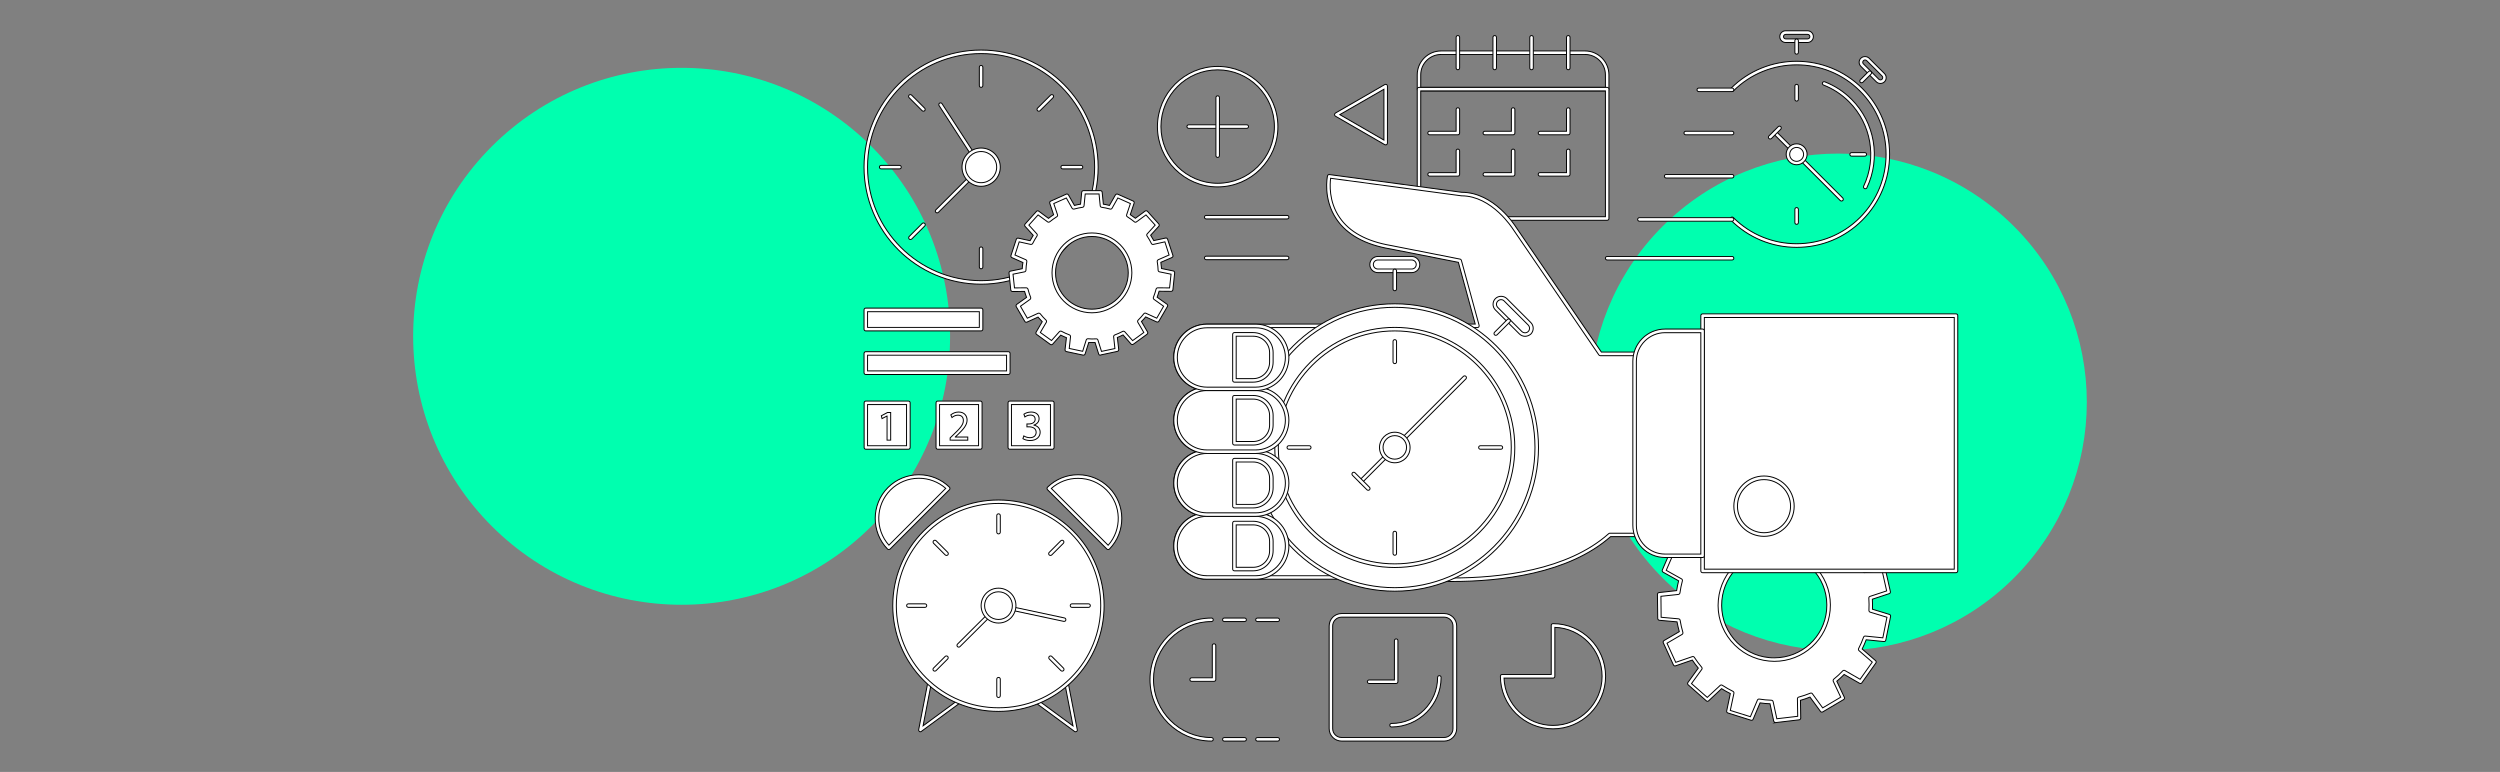 <?xml version="1.0" encoding="utf-8"?>
<!-- Generator: Adobe Illustrator 23.0.2, SVG Export Plug-In . SVG Version: 6.00 Build 0)  -->
<svg version="1.1" id="Layer_1" xmlns="http://www.w3.org/2000/svg" xmlns:xlink="http://www.w3.org/1999/xlink" x="0px" y="0px"
	 viewBox="0 0 2552 788" style="enable-background:new 0 0 2552 788;" xml:space="preserve">
<rect x="0" y="0" width="2552" height="788" fill="#808080" stroke="none"/>
<style type="text/css">
	.st0{fill:#00FFAF;}
	.st1{fill:#FFFFFF;stroke:#000000;stroke-miterlimit:10;}
</style>
<g>
	<path class="st0" d="M502,149.5L502,149.5c107-107,280.5-107,387.6,0l0,0c107,107,107,280.5,0,387.6l0,0
		c-107,107-280.5,107-387.6,0l0,0C395,430,395,256.5,502,149.5z"/>
	<path class="st0" d="M1697.1,231.1L1697.1,231.1c99.1-99.1,259.7-99.1,358.8,0l0,0c99.1,99.1,99.1,259.7,0,358.8l0,0
		c-99.1,99.1-259.7,99.1-358.8,0l0,0C1598.1,490.8,1598.1,330.2,1697.1,231.1z"/>
	<g>
		<g>
			<path class="st1" d="M1923.7,653l4.9-24.2l-18.7-5.7c0.2-4.3,0.2-8.6-0.1-12.8l18.6-6.1l-5.4-24.1l-19.4,2.4
				c-1.5-4-3.3-7.9-5.3-11.6l14.5-13.1l-14.7-19.8l-16.7,10c-3-3-6.2-5.8-9.6-8.4l7.9-17.9l-21.5-12.1l-11.2,16
				c-4-1.5-8-2.8-12.2-3.8l0-19.5l-24.6-2.3l-3.7,19.2c-4.3,0.2-8.5,0.7-12.7,1.5l-8-17.8l-23.4,7.9l4.4,19c-3.8,1.9-7.5,4.1-11,6.5
				l-14.5-13l-18.2,16.7l11.8,15.6c-2.7,3.3-5.1,6.8-7.4,10.4l-18.6-6l-9.8,22.7l17.1,9.5c-1.1,4.1-1.9,8.3-2.5,12.5l-19.4,2.1
				l0.3,24.7l19.4,1.7c0.7,4.3,1.6,8.4,2.8,12.5l-16.9,9.8l10.3,22.5l18.5-6.4c2.3,3.6,4.9,7,7.6,10.3l-11.4,15.8l18.5,16.3
				l14.3-13.3c3.6,2.3,7.3,4.4,11.1,6.3l-4,19.1l23.6,7.4l7.6-18c2.1,0.3,4.2,0.6,6.3,0.8c2.1,0.2,4.3,0.3,6.4,0.4l4.1,19.1
				l24.5-2.9l-0.4-19.5c4.2-1.1,8.2-2.5,12.1-4.1l11.5,15.7l21.3-12.6l-8.3-17.7c3.3-2.7,6.5-5.6,9.4-8.7l17,9.7l14.3-20.2
				l-14.7-12.8c1.9-3.8,3.7-7.7,5.1-11.8L1923.7,653z M1805.9,673.1c-30.5-2.9-52.9-30-50.1-60.5c2.9-30.5,29.9-53,60.5-50.1
				c30.5,2.9,52.9,30,50.1,60.5C1863.5,653.5,1836.5,675.9,1805.9,673.1z"/>
			<path class="st1" d="M1812.4,737.5c-0.8,0-1.6-0.6-1.8-1.4l-3.8-17.7c-1.7-0.1-3.4-0.2-5.1-0.3c-1.7-0.2-3.4-0.4-5-0.6l-7.1,16.7
				c-0.4,0.9-1.3,1.3-2.2,1l-23.6-7.4c-0.9-0.3-1.4-1.2-1.2-2.1l3.7-17.7c-3.1-1.5-6-3.2-8.9-5l-13.2,12.4c-0.7,0.6-1.7,0.7-2.4,0
				l-18.5-16.3c-0.7-0.6-0.8-1.7-0.3-2.4l10.6-14.7c-2.2-2.6-4.2-5.4-6.1-8.2l-17.1,5.9c-0.9,0.3-1.8-0.1-2.2-1l-10.3-22.5
				c-0.4-0.8-0.1-1.8,0.7-2.3l15.6-9.1c-0.9-3.4-1.7-6.7-2.3-10l-18-1.6c-0.9-0.1-1.6-0.9-1.7-1.8l-0.3-24.7c0-0.9,0.7-1.7,1.6-1.8
				l18-2c0.5-3.4,1.2-6.7,2-10l-15.8-8.8c-0.8-0.5-1.2-1.4-0.8-2.3l9.8-22.7c0.4-0.9,1.4-1.3,2.2-1l17.2,5.5
				c1.9-2.9,3.8-5.7,5.9-8.3l-10.9-14.4c-0.6-0.7-0.5-1.8,0.2-2.4l18.2-16.7c0.7-0.6,1.7-0.6,2.4,0l13.5,12.1
				c2.8-1.9,5.8-3.6,8.8-5.2l-4.1-17.6c-0.2-0.9,0.3-1.8,1.2-2.1l23.4-7.9c0.9-0.3,1.8,0.1,2.2,1l7.4,16.5c3.5-0.6,6.9-1,10.1-1.2
				l3.4-17.8c0.2-0.9,1-1.5,1.9-1.5l24.6,2.3c0.9,0.1,1.6,0.9,1.6,1.8l0,18.1c3.3,0.8,6.5,1.9,9.7,3l10.4-14.8
				c0.5-0.8,1.6-1,2.4-0.5l21.5,12.1c0.8,0.5,1.1,1.5,0.8,2.3l-7.3,16.6c2.7,2.2,5.3,4.4,7.6,6.7l15.5-9.3c0.8-0.5,1.8-0.3,2.4,0.5
				l14.7,19.8c0.6,0.7,0.5,1.8-0.2,2.4l-13.4,12.2c1.5,3,3,6.1,4.3,9.3l18-2.2c1-0.1,1.8,0.5,2,1.4l5.4,24.1
				c0.2,0.9-0.3,1.8-1.2,2.1l-17.2,5.7c0.2,3.4,0.2,6.8,0.1,10.2l17.3,5.3c0.9,0.3,1.4,1.2,1.2,2.1l-4.9,24.2c-0.2,0.9-1,1.6-2,1.4
				l-18-1.8c-1.2,3.1-2.5,6.2-4.1,9.4l13.7,11.9c0.7,0.6,0.8,1.7,0.3,2.4l-14.3,20.2c-0.5,0.8-1.6,1-2.4,0.5l-15.7-9
				c-2.3,2.4-4.8,4.7-7.5,6.9l7.7,16.4c0.4,0.8,0.1,1.8-0.7,2.3l-21.3,12.6c-0.8,0.5-1.8,0.3-2.4-0.5l-10.7-14.6
				c-3.2,1.3-6.4,2.4-9.7,3.3l0.3,18.1c0,0.9-0.7,1.7-1.6,1.8l-24.5,2.9C1812.5,737.5,1812.5,737.5,1812.4,737.5z M1795.5,713.6
				c0.1,0,0.2,0,0.3,0c2,0.3,4.1,0.6,6.2,0.8c2.1,0.2,4.2,0.3,6.3,0.4c0.8,0,1.5,0.6,1.7,1.4l3.8,17.5l21.3-2.5l-0.3-17.8
				c0-0.8,0.5-1.6,1.3-1.8c4-1.1,8-2.4,11.9-4c0.8-0.3,1.7-0.1,2.1,0.6l10.5,14.4l18.4-10.9l-7.6-16.2c-0.3-0.8-0.1-1.6,0.5-2.2
				c3.4-2.7,6.5-5.6,9.2-8.5c0.6-0.6,1.5-0.7,2.2-0.3l15.5,8.9l12.4-17.5l-13.5-11.7c-0.6-0.5-0.8-1.4-0.4-2.2c2-4,3.7-7.7,5-11.5
				c0.3-0.8,1-1.3,1.9-1.2l17.8,1.8l4.2-21l-17.1-5.2c-0.8-0.2-1.3-1-1.3-1.8c0.2-4.2,0.2-8.4-0.1-12.5c-0.1-0.8,0.5-1.6,1.2-1.8
				l17-5.6l-4.7-20.9l-17.7,2.2c-0.8,0.1-1.6-0.4-1.9-1.1c-1.5-4-3.3-7.8-5.2-11.4c-0.4-0.7-0.2-1.6,0.4-2.2l13.2-12l-12.8-17.2
				l-15.3,9.2c-0.7,0.4-1.6,0.3-2.2-0.3c-2.9-2.9-6-5.7-9.4-8.3c-0.7-0.5-0.9-1.4-0.5-2.2l7.2-16.4l-18.7-10.5l-10.2,14.7
				c-0.5,0.7-1.4,0.9-2.1,0.7c-4-1.5-8-2.8-12-3.7c-0.8-0.2-1.4-0.9-1.4-1.8l0-17.9l-21.4-2l-3.4,17.6c-0.2,0.8-0.9,1.4-1.7,1.5
				c-4,0.2-8.1,0.7-12.5,1.4c-0.8,0.1-1.6-0.3-2-1l-7.3-16.3l-20.3,6.9l4,17.4c0.2,0.8-0.2,1.7-0.9,2c-3.7,1.9-7.4,4-10.8,6.4
				c-0.7,0.5-1.6,0.4-2.2-0.1l-13.3-11.9l-15.8,14.5l10.8,14.3c0.5,0.7,0.5,1.6,0,2.2c-2.5,3.1-5,6.6-7.3,10.2
				c-0.4,0.7-1.3,1-2.1,0.8l-17-5.5l-8.5,19.7l15.6,8.7c0.7,0.4,1.1,1.2,0.9,2c-1.1,4-1.9,8.2-2.5,12.3c-0.1,0.8-0.8,1.5-1.6,1.6
				l-17.8,1.9l0.2,21.4l17.8,1.6c0.8,0.1,1.5,0.7,1.6,1.5c0.6,4,1.6,8.1,2.8,12.3c0.2,0.8-0.1,1.7-0.8,2.1l-15.4,9l8.9,19.5
				l16.9-5.8c0.8-0.3,1.7,0,2.1,0.7c2.3,3.5,4.8,6.9,7.5,10.1c0.5,0.6,0.6,1.6,0.1,2.2l-10.5,14.5l16.1,14.1l13.1-12.2
				c0.6-0.6,1.5-0.6,2.2-0.2c3.6,2.3,7.1,4.4,10.9,6.2c0.7,0.4,1.2,1.2,1,2l-3.7,17.5l20.5,6.4l7-16.5
				C1794.2,714,1794.8,713.6,1795.5,713.6z M1811.2,675.1c-1.8,0-3.6-0.1-5.4-0.3c-15.2-1.4-29-8.7-38.8-20.5
				c-9.8-11.8-14.4-26.7-12.9-41.9c2.8-29.6,27.3-52,57-52c1.8,0,3.6,0.1,5.4,0.3c15.2,1.4,29,8.7,38.8,20.5
				c9.8,11.8,14.3,26.7,12.9,41.9C1865.4,652.8,1840.9,675.1,1811.2,675.1z M1811.1,564.1c-27.8,0-50.8,20.9-53.4,48.7
				c-1.3,14.3,3,28.2,12.1,39.3c9.1,11.1,22.1,17.9,36.3,19.2c1.7,0.2,3.4,0.2,5.1,0.2c27.8,0,50.8-20.9,53.4-48.7
				c1.3-14.3-2.9-28.2-12.1-39.3c-9.1-11.1-22.1-17.9-36.3-19.2C1814.5,564.2,1812.8,564.1,1811.1,564.1z"/>
		</g>
		<g>
			<g>
				<g>
					<path class="st1" d="M1640.6,92.8h-192.1c-1,0-1.8-0.8-1.8-1.8V76.4c0-13.5,11-24.4,24.4-24.4H1618c13.5,0,24.4,11,24.4,24.4
						V91C1642.4,92,1641.6,92.8,1640.6,92.8z M1450.3,89.2h188.5V76.4c0-11.5-9.3-20.8-20.8-20.8h-146.9c-11.5,0-20.8,9.3-20.8,20.8
						V89.2z"/>
				</g>
				<g>
					<path class="st1" d="M1640.6,224.9h-192.1c-1,0-1.8-0.8-1.8-1.8V91c0-1,0.8-1.8,1.8-1.8h192.1c1,0,1.8,0.8,1.8,1.8v132
						C1642.4,224,1641.6,224.9,1640.6,224.9z M1450.3,221.2h188.5V92.8h-188.5V221.2z"/>
				</g>
			</g>
			<g>
				<path class="st1" d="M1488.2,71.2c-1,0-1.8-0.8-1.8-1.8V38.1c0-1,0.8-1.8,1.8-1.8c1,0,1.8,0.8,1.8,1.8v31.2
					C1490,70.4,1489.2,71.2,1488.2,71.2z"/>
			</g>
			<g>
				<path class="st1" d="M1525.8,71.2c-1,0-1.8-0.8-1.8-1.8V38.1c0-1,0.8-1.8,1.8-1.8c1,0,1.8,0.8,1.8,1.8v31.2
					C1527.6,70.4,1526.8,71.2,1525.8,71.2z"/>
			</g>
			<g>
				<path class="st1" d="M1563.4,71.2c-1,0-1.8-0.8-1.8-1.8V38.1c0-1,0.8-1.8,1.8-1.8c1,0,1.8,0.8,1.8,1.8v31.2
					C1565.2,70.4,1564.4,71.2,1563.4,71.2z"/>
			</g>
			<g>
				<path class="st1" d="M1600.9,71.2c-1,0-1.8-0.8-1.8-1.8V38.1c0-1,0.8-1.8,1.8-1.8c1,0,1.8,0.8,1.8,1.8v31.2
					C1602.7,70.4,1601.9,71.2,1600.9,71.2z"/>
			</g>
		</g>
		<g>
			<path class="st1" d="M1633.7,361.3L1546,232.8c0,0-21.4-34.7-54-34.7l-135.1-18.1c0,0-12.7,59.7,62.7,72.4l70.6,13.9l18.1,66.3
				h-210.5l0.1,0.1h-65.8c-17.7,0-32.1,14.4-32.1,32.1c0,17.7,14.4,32.1,32.1,32.1c-17.7,0-32.1,14.4-32.1,32.1
				c0,17.7,14.4,32.1,32.1,32.1c-17.7,0-32.1,14.4-32.1,32.1c0,17.7,14.4,32.1,32.1,32.1c-17.7,0-32.1,14.4-32.1,32.1
				c0,17.7,14.4,32.1,32.1,32.1H1436c25.6,2.7,145.1,11.9,207.4-43.4h45.2v-94.4v-90.5H1633.7z"/>
			<path class="st1" d="M1481.7,593.6c-21.2,0-37.9-1.4-45.9-2.3l-203.8,0c-18.7,0-33.9-15.2-33.9-33.9c0-14.9,9.6-27.5,23-32.1
				c-13.3-4.6-23-17.2-23-32.1c0-14.9,9.6-27.5,23-32.1c-13.3-4.6-23-17.2-23-32.1c0-14.9,9.6-27.5,23-32.1
				c-13.3-4.6-23-17.2-23-32.1c0-18.7,15.2-33.9,33.9-33.9h65.2c0.2-0.1,0.4-0.1,0.6-0.1h208.1l-17.2-63l-69.5-13.7
				c-25.6-4.3-44.1-14.5-54.8-30.2c-14.1-20.7-9.5-43.4-9.3-44.3c0.2-0.9,1.1-1.6,2-1.4l135.1,18.1c0,0,0,0,0,0
				c32.9,0,54.4,34.1,55.3,35.5l87.2,127.6h53.9c1,0,1.8,0.8,1.8,1.8v184.8c0,1-0.8,1.8-1.8,1.8h-44.5
				C1601.1,585.7,1532.1,593.6,1481.7,593.6z M1233.9,525.3c0,1-0.8,1.8-1.8,1.8c-16.7,0-30.3,13.6-30.3,30.3
				c0,16.7,13.6,30.3,30.3,30.3H1436c8.2,0.9,24.7,2.3,45.7,2.3c50,0,118.4-7.8,160.4-45.2c0.3-0.3,0.8-0.5,1.2-0.5h43.4V363.1
				h-53.1c-0.6,0-1.2-0.3-1.5-0.8l-87.7-128.5c-0.3-0.4-21.3-33.9-52.5-33.9l-133.6-17.9c-0.7,5.5-2.1,23.6,9.1,39.9
				c10.1,14.9,27.8,24.5,52.4,28.7l70.6,13.9c0.7,0.1,1.2,0.6,1.4,1.3l18.1,66.3c0.1,0.5,0,1.1-0.3,1.6c-0.3,0.4-0.9,0.7-1.4,0.7
				h-209.9c-0.2,0.1-0.4,0.1-0.6,0.1h-65.8c-16.7,0-30.3,13.6-30.3,30.3c0,16.7,13.6,30.3,30.3,30.3c1,0,1.8,0.8,1.8,1.8
				c0,1-0.8,1.8-1.8,1.8c-16.7,0-30.3,13.6-30.3,30.3c0,16.7,13.6,30.3,30.3,30.3c1,0,1.8,0.8,1.8,1.8s-0.8,1.8-1.8,1.8
				c-16.7,0-30.3,13.6-30.3,30.3c0,16.7,13.6,30.3,30.3,30.3C1233.1,523.5,1233.9,524.3,1233.9,525.3z"/>
		</g>
		<g>
			<rect x="1738" y="322.2" class="st1" width="258.7" height="260.5"/>
			<path class="st1" d="M1996.7,584.6H1738c-1,0-1.8-0.8-1.8-1.8V322.2c0-1,0.8-1.8,1.8-1.8h258.7c1,0,1.8,0.8,1.8,1.8v260.5
				C1998.5,583.8,1997.7,584.6,1996.7,584.6z M1739.8,581h255.1V324.1h-255.1V581z"/>
		</g>
		<g>
			<g>
				<path class="st1" d="M1568.7,456.8c0,80-64.9,144.9-144.9,144.9c-80,0-144.9-64.9-144.9-144.9c0-80,64.9-144.9,144.9-144.9
					C1503.8,311.9,1568.7,376.7,1568.7,456.8z"/>
				<path class="st1" d="M1423.8,603.5c-80.9,0-146.7-65.8-146.7-146.7c0-80.9,65.8-146.7,146.7-146.7
					c80.9,0,146.7,65.8,146.7,146.7C1570.5,537.7,1504.7,603.5,1423.8,603.5z M1423.8,313.7c-78.9,0-143.1,64.2-143.1,143.1
					c0,78.9,64.2,143.1,143.1,143.1c78.9,0,143.1-64.2,143.1-143.1C1566.9,377.9,1502.7,313.7,1423.8,313.7z"/>
			</g>
			<g>
				<path class="st1" d="M1544.6,456.8c0,66.7-54.1,120.7-120.7,120.7c-66.7,0-120.7-54.1-120.7-120.7
					c0-66.7,54.1-120.7,120.7-120.7C1490.5,336,1544.6,390.1,1544.6,456.8z"/>
				<path class="st1" d="M1423.8,579.3c-67.6,0-122.5-55-122.5-122.5c0-67.6,55-122.6,122.5-122.6c67.6,0,122.5,55,122.5,122.6
					C1546.4,524.3,1491.4,579.3,1423.8,579.3z M1423.8,337.8c-65.6,0-118.9,53.4-118.9,118.9c0,65.6,53.4,118.9,118.9,118.9
					c65.6,0,118.9-53.4,118.9-118.9C1542.8,391.2,1489.4,337.8,1423.8,337.8z"/>
			</g>
			<g>
				<line class="st1" x1="1423.8" y1="348.5" x2="1423.8" y2="369.4"/>
				<path class="st1" d="M1423.8,371.2c-1,0-1.8-0.8-1.8-1.8v-20.9c0-1,0.8-1.8,1.8-1.8c1,0,1.8,0.8,1.8,1.8v20.9
					C1425.6,370.4,1424.8,371.2,1423.8,371.2z"/>
			</g>
			<g>
				<line class="st1" x1="1423.8" y1="544.1" x2="1423.8" y2="565"/>
				<path class="st1" d="M1423.8,566.8c-1,0-1.8-0.8-1.8-1.8v-20.9c0-1,0.8-1.8,1.8-1.8c1,0,1.8,0.8,1.8,1.8V565
					C1425.6,566,1424.8,566.8,1423.8,566.8z"/>
			</g>
			<g>
				<line class="st1" x1="1532.1" y1="456.8" x2="1511.2" y2="456.8"/>
				<path class="st1" d="M1532.1,458.6h-20.9c-1,0-1.8-0.8-1.8-1.8s0.8-1.8,1.8-1.8h20.9c1,0,1.8,0.8,1.8,1.8
					S1533.1,458.6,1532.1,458.6z"/>
			</g>
			<g>
				<line class="st1" x1="1336.5" y1="456.8" x2="1315.6" y2="456.8"/>
				<path class="st1" d="M1336.5,458.6h-20.9c-1,0-1.8-0.8-1.8-1.8s0.8-1.8,1.8-1.8h20.9c1,0,1.8,0.8,1.8,1.8
					S1337.5,458.6,1336.5,458.6z"/>
			</g>
			<g>
				<path class="st1" d="M1447.6,270c0,3.6-2.9,6.4-6.4,6.4h-34.6c-3.6,0-6.4-2.9-6.4-6.4l0,0c0-3.6,2.9-6.4,6.4-6.4h34.6
					C1444.7,263.6,1447.6,266.5,1447.6,270L1447.6,270z"/>
				<path class="st1" d="M1441.1,278.3h-34.6c-4.5,0-8.2-3.7-8.2-8.2c0-4.6,3.7-8.3,8.2-8.3h34.6c4.5,0,8.2,3.7,8.2,8.3
					C1449.4,274.6,1445.7,278.3,1441.1,278.3z M1406.5,265.4c-2.6,0-4.6,2.1-4.6,4.6c0,2.6,2.1,4.6,4.6,4.6h34.6
					c2.6,0,4.6-2.1,4.6-4.6c0-2.6-2.1-4.6-4.6-4.6H1406.5z"/>
			</g>
			<g>
				<line class="st1" x1="1423.8" y1="276.5" x2="1423.8" y2="295"/>
				<path class="st1" d="M1423.8,296.8c-1,0-1.8-0.8-1.8-1.8v-18.5c0-1,0.8-1.8,1.8-1.8c1,0,1.8,0.8,1.8,1.8V295
					C1425.6,296,1424.8,296.8,1423.8,296.8z"/>
			</g>
			<g>
				<path class="st1" d="M1561.4,339.6c-2.5,2.5-6.6,2.5-9.1,0l-24.5-24.5c-2.5-2.5-2.5-6.6,0-9.1l0,0c2.5-2.5,6.6-2.5,9.1,0
					l24.5,24.5C1563.9,333,1563.9,337.1,1561.4,339.6L1561.4,339.6z"/>
				<path class="st1" d="M1556.8,343.3c-2.2,0-4.3-0.9-5.8-2.4l-24.5-24.5c-1.6-1.6-2.4-3.6-2.4-5.8c0-2.2,0.9-4.3,2.4-5.8
					c3.1-3.1,8.5-3.1,11.7,0l24.5,24.5c3.2,3.2,3.2,8.5,0,11.7C1561.1,342.4,1559,343.3,1556.8,343.3z M1532.3,305.9
					c-1.2,0-2.4,0.5-3.3,1.4c-0.9,0.9-1.4,2-1.4,3.3c0,1.2,0.5,2.4,1.4,3.3l24.5,24.5c1.7,1.7,4.8,1.8,6.5,0c1.8-1.8,1.8-4.7,0-6.6
					l-24.5-24.5C1534.7,306.4,1533.6,305.9,1532.3,305.9z"/>
			</g>
			<g>
				<line class="st1" x1="1540" y1="327.4" x2="1526.9" y2="340.4"/>
				<path class="st1" d="M1526.9,342.3c-0.5,0-0.9-0.2-1.3-0.5c-0.7-0.7-0.7-1.9,0-2.6l13.1-13.1c0.7-0.7,1.9-0.7,2.6,0
					c0.7,0.7,0.7,1.9,0,2.6l-13.1,13.1C1527.8,342.1,1527.4,342.3,1526.9,342.3z"/>
			</g>
		</g>
		<g>
			<path class="st1" d="M1313.9,557.4c0,17.7-14.4,32.1-32.1,32.1h-49.7c-17.7,0-32.1-14.4-32.1-32.1l0,0
				c0-17.7,14.4-32.1,32.1-32.1h49.7C1299.5,525.3,1313.9,539.7,1313.9,557.4L1313.9,557.4z"/>
			<path class="st1" d="M1281.8,591.3h-49.7c-18.7,0-33.9-15.2-33.9-33.9c0-18.7,15.2-33.9,33.9-33.9h49.7
				c18.7,0,33.9,15.2,33.9,33.9C1315.7,576.1,1300.5,591.3,1281.8,591.3z M1232.1,527.1c-16.7,0-30.3,13.6-30.3,30.3
				c0,16.7,13.6,30.3,30.3,30.3h49.7c16.7,0,30.3-13.6,30.3-30.3c0-16.7-13.6-30.3-30.3-30.3H1232.1z"/>
		</g>
		<g>
			<path class="st1" d="M1313.9,493.2c0,17.7-14.4,32.1-32.1,32.1h-49.7c-17.7,0-32.1-14.4-32.1-32.1l0,0
				c0-17.7,14.4-32.1,32.1-32.1h49.7C1299.5,461.1,1313.9,475.5,1313.9,493.2L1313.9,493.2z"/>
			<path class="st1" d="M1281.8,527.1h-49.7c-18.7,0-33.9-15.2-33.9-33.9c0-18.7,15.2-33.9,33.9-33.9h49.7
				c18.7,0,33.9,15.2,33.9,33.9C1315.7,511.9,1300.5,527.1,1281.8,527.1z M1232.1,462.9c-16.7,0-30.3,13.6-30.3,30.3
				c0,16.7,13.6,30.3,30.3,30.3h49.7c16.7,0,30.3-13.6,30.3-30.3c0-16.7-13.6-30.3-30.3-30.3H1232.1z"/>
		</g>
		<g>
			<path class="st1" d="M1313.9,429c0,17.7-14.4,32.1-32.1,32.1h-49.7c-17.7,0-32.1-14.4-32.1-32.1l0,0c0-17.7,14.4-32.1,32.1-32.1
				h49.7C1299.5,396.9,1313.9,411.3,1313.9,429L1313.9,429z"/>
			<path class="st1" d="M1281.8,462.9h-49.7c-18.7,0-33.9-15.2-33.9-33.9c0-18.7,15.2-33.9,33.9-33.9h49.7
				c18.7,0,33.9,15.2,33.9,33.9C1315.7,447.7,1300.5,462.9,1281.8,462.9z M1232.1,398.7c-16.7,0-30.3,13.6-30.3,30.3
				c0,16.7,13.6,30.3,30.3,30.3h49.7c16.7,0,30.3-13.6,30.3-30.3c0-16.7-13.6-30.3-30.3-30.3H1232.1z"/>
		</g>
		<g>
			<path class="st1" d="M1313.9,364.8c0,17.7-14.4,32.1-32.1,32.1h-49.7c-17.7,0-32.1-14.4-32.1-32.1l0,0
				c0-17.7,14.4-32.1,32.1-32.1h49.7C1299.5,332.7,1313.9,347.1,1313.9,364.8L1313.9,364.8z"/>
			<path class="st1" d="M1281.8,398.7h-49.7c-18.7,0-33.9-15.2-33.9-33.9s15.2-33.9,33.9-33.9h49.7c18.7,0,33.9,15.2,33.9,33.9
				S1300.5,398.7,1281.8,398.7z M1232.1,334.6c-16.7,0-30.3,13.6-30.3,30.3c0,16.7,13.6,30.3,30.3,30.3h49.7
				c16.7,0,30.3-13.6,30.3-30.3c0-16.7-13.6-30.3-30.3-30.3H1232.1z"/>
		</g>
		<g>
			<path class="st1" d="M1279.2,341.4h-19.1v47h19.1c10.3,0,18.6-8.3,18.6-18.6V360C1297.8,349.7,1289.5,341.4,1279.2,341.4z"/>
			<path class="st1" d="M1279.2,390.1h-19.1c-1,0-1.8-0.8-1.8-1.8v-47c0-1,0.8-1.8,1.8-1.8h19.1c11.3,0,20.4,9.2,20.4,20.4v9.7
				C1299.6,381,1290.5,390.1,1279.2,390.1z M1261.9,386.5h17.3c9.3,0,16.8-7.5,16.8-16.8V360c0-9.3-7.5-16.8-16.8-16.8h-17.3V386.5z
				"/>
		</g>
		<g>
			<path class="st1" d="M1279.2,405.5h-19.1v47h19.1c10.3,0,18.6-8.3,18.6-18.6v-9.7C1297.8,413.9,1289.5,405.5,1279.2,405.5z"/>
			<path class="st1" d="M1279.2,454.3h-19.1c-1,0-1.8-0.8-1.8-1.8v-47c0-1,0.8-1.8,1.8-1.8h19.1c11.3,0,20.4,9.2,20.4,20.4v9.7
				C1299.6,445.2,1290.5,454.3,1279.2,454.3z M1261.9,450.7h17.3c9.3,0,16.8-7.5,16.8-16.8v-9.7c0-9.3-7.5-16.8-16.8-16.8h-17.3
				V450.7z"/>
		</g>
		<g>
			<path class="st1" d="M1279.2,469.7h-19.1v47h19.1c10.3,0,18.6-8.3,18.6-18.6v-9.7C1297.8,478.1,1289.5,469.7,1279.2,469.7z"/>
			<path class="st1" d="M1279.2,518.5h-19.1c-1,0-1.8-0.8-1.8-1.8v-47c0-1,0.8-1.8,1.8-1.8h19.1c11.3,0,20.4,9.2,20.4,20.4v9.7
				C1299.6,509.3,1290.5,518.5,1279.2,518.5z M1261.9,514.9h17.3c9.3,0,16.8-7.5,16.8-16.8v-9.7c0-9.3-7.5-16.8-16.8-16.8h-17.3
				V514.9z"/>
		</g>
		<g>
			<path class="st1" d="M1279.2,533.9h-19.1v47h19.1c10.3,0,18.6-8.3,18.6-18.6v-9.7C1297.8,542.3,1289.5,533.9,1279.2,533.9z"/>
			<path class="st1" d="M1279.2,582.7h-19.1c-1,0-1.8-0.8-1.8-1.8v-47c0-1,0.8-1.8,1.8-1.8h19.1c11.3,0,20.4,9.2,20.4,20.4v9.7
				C1299.6,573.5,1290.5,582.7,1279.2,582.7z M1261.9,579.1h17.3c9.3,0,16.8-7.5,16.8-16.8v-9.7c0-9.3-7.5-16.8-16.8-16.8h-17.3
				V579.1z"/>
		</g>
		<g>
			<path class="st1" d="M1389.3,493.1c-0.5,0-0.9-0.2-1.3-0.5c-0.7-0.7-0.7-1.9,0-2.6l105.8-105.8c0.7-0.7,1.9-0.7,2.6,0
				c0.7,0.7,0.7,1.9,0,2.6l-105.8,105.8C1390.2,492.9,1389.8,493.1,1389.3,493.1z"/>
		</g>
		<g>
			<path class="st1" d="M1437.7,456.8c0,7.6-6.2,13.8-13.8,13.8c-7.6,0-13.8-6.2-13.8-13.8c0-7.6,6.2-13.8,13.8-13.8
				C1431.5,442.9,1437.7,449.1,1437.7,456.8z"/>
			<path class="st1" d="M1423.8,472.4c-8.6,0-15.6-7-15.6-15.6c0-8.6,7-15.6,15.6-15.6c8.6,0,15.6,7,15.6,15.6
				C1439.5,465.4,1432.5,472.4,1423.8,472.4z M1423.8,444.7c-6.6,0-12,5.4-12,12c0,6.6,5.4,12,12,12c6.6,0,12-5.4,12-12
				C1435.9,450.1,1430.5,444.7,1423.8,444.7z"/>
		</g>
		<g>
			<path class="st1" d="M1396.7,500.5c-0.5,0-0.9-0.2-1.3-0.5l-14.8-14.8c-0.7-0.7-0.7-1.9,0-2.6c0.7-0.7,1.9-0.7,2.6,0l14.8,14.8
				c0.7,0.7,0.7,1.9,0,2.6C1397.6,500.3,1397.1,500.5,1396.7,500.5z"/>
		</g>
		<g>
			<path class="st1" d="M1738,337.7h-38.3c-17.2,0-31.1,13.9-31.1,31.1v167.4c0,17.2,13.9,31.1,31.1,31.1h38.3V337.7z"/>
			<path class="st1" d="M1738,569.1h-38.3c-18.1,0-32.9-14.7-32.9-32.9V368.8c0-18.1,14.7-32.9,32.9-32.9h38.3c1,0,1.8,0.8,1.8,1.8
				v229.5C1739.8,568.3,1739,569.1,1738,569.1z M1699.7,339.6c-16.1,0-29.3,13.1-29.3,29.3v167.4c0,16.1,13.1,29.3,29.3,29.3h36.5
				V339.6H1699.7z"/>
		</g>
		<g>
			<path class="st1" d="M1829.7,516.7c0,16-13,28.9-28.9,28.9c-16,0-28.9-13-28.9-28.9c0-16,13-28.9,28.9-28.9
				C1816.7,487.8,1829.7,500.7,1829.7,516.7z"/>
			<path class="st1" d="M1800.7,547.5c-17,0-30.8-13.8-30.8-30.8c0-17,13.8-30.8,30.8-30.8c17,0,30.8,13.8,30.8,30.8
				C1831.5,533.7,1817.7,547.5,1800.7,547.5z M1800.7,489.6c-15,0-27.1,12.2-27.1,27.1c0,15,12.2,27.1,27.1,27.1
				c15,0,27.1-12.2,27.1-27.1C1827.8,501.7,1815.7,489.6,1800.7,489.6z"/>
		</g>
		<g>
			<path class="st1" d="M1243,190.8c-33.9,0-61.5-27.6-61.5-61.5c0-33.9,27.6-61.5,61.5-61.5c33.9,0,61.5,27.6,61.5,61.5
				C1304.6,163.2,1276.9,190.8,1243,190.8z M1243,71.3c-31.9,0-57.9,26-57.9,57.9c0,31.9,26,57.9,57.9,57.9
				c31.9,0,57.9-26,57.9-57.9C1300.9,97.3,1275,71.3,1243,71.3z"/>
		</g>
		<g>
			<path class="st1" d="M1272.7,131h-59.3c-1,0-1.8-0.8-1.8-1.8c0-1,0.8-1.8,1.8-1.8h59.3c1,0,1.8,0.8,1.8,1.8
				C1274.5,130.2,1273.7,131,1272.7,131z"/>
		</g>
		<g>
			<path class="st1" d="M1243,160.7c-1,0-1.8-0.8-1.8-1.8V99.6c0-1,0.8-1.8,1.8-1.8c1,0,1.8,0.8,1.8,1.8v59.3
				C1244.8,159.9,1244,160.7,1243,160.7z"/>
		</g>
		<g>
			<path class="st1" d="M956.6,217.3c-0.5,0-0.9-0.2-1.3-0.5c-0.7-0.7-0.7-1.9,0-2.6l44.9-44.9c0.7-0.7,1.9-0.7,2.6,0
				c0.7,0.7,0.7,1.9,0,2.6l-44.9,44.9C957.5,217.2,957,217.3,956.6,217.3z"/>
		</g>
		<g>
			<path class="st1" d="M1001.5,172.4c-0.6,0-1.2-0.3-1.5-0.8l-41.4-63.8c-0.5-0.8-0.3-2,0.5-2.5c0.8-0.5,2-0.3,2.5,0.5l41.4,63.8
				c0.5,0.8,0.3,2-0.5,2.5C1002.2,172.3,1001.8,172.4,1001.5,172.4z"/>
		</g>
		<g>
			<g>
				<path class="st1" d="M1001.5,290.1c-65.9,0-119.5-53.6-119.5-119.5c0-65.9,53.6-119.5,119.5-119.5
					c65.9,0,119.5,53.6,119.5,119.5C1121,236.5,1067.4,290.1,1001.5,290.1z M1001.5,54.7c-63.9,0-115.9,52-115.9,115.9
					c0,63.9,52,115.9,115.9,115.9c63.9,0,115.9-52,115.9-115.9C1117.4,106.7,1065.4,54.7,1001.5,54.7z"/>
			</g>
			<g>
				<path class="st1" d="M1019.3,170.6c0,9.8-7.9,17.7-17.7,17.7c-9.8,0-17.7-7.9-17.7-17.7c0-9.8,7.9-17.7,17.7-17.7
					C1011.3,152.9,1019.3,160.8,1019.3,170.6z"/>
				<path class="st1" d="M1001.5,190.2c-10.8,0-19.5-8.8-19.5-19.6c0-10.8,8.8-19.5,19.5-19.5c10.8,0,19.6,8.8,19.6,19.5
					C1021.1,181.4,1012.3,190.2,1001.5,190.2z M1001.5,154.7c-8.8,0-15.9,7.1-15.9,15.9c0,8.8,7.1,15.9,15.9,15.9
					c8.8,0,15.9-7.1,15.9-15.9C1017.4,161.8,1010.3,154.7,1001.5,154.7z"/>
			</g>
			<g>
				<path class="st1" d="M1001.5,89.2c-1,0-1.8-0.8-1.8-1.8V68.6c0-1,0.8-1.8,1.8-1.8c1,0,1.8,0.8,1.8,1.8v18.7
					C1003.3,88.3,1002.5,89.2,1001.5,89.2z"/>
			</g>
			<g>
				<path class="st1" d="M1001.5,274.4c-1,0-1.8-0.8-1.8-1.8v-18.7c0-1,0.8-1.8,1.8-1.8c1,0,1.8,0.8,1.8,1.8v18.7
					C1003.3,273.6,1002.5,274.4,1001.5,274.4z"/>
			</g>
			<g>
				<path class="st1" d="M1103.5,172.4h-18.7c-1,0-1.8-0.8-1.8-1.8c0-1,0.8-1.8,1.8-1.8h18.7c1,0,1.8,0.8,1.8,1.8
					C1105.3,171.6,1104.5,172.4,1103.5,172.4z"/>
			</g>
			<g>
				<path class="st1" d="M918.2,172.4h-18.7c-1,0-1.8-0.8-1.8-1.8c0-1,0.8-1.8,1.8-1.8h18.7c1,0,1.8,0.8,1.8,1.8
					C920.1,171.6,919.2,172.4,918.2,172.4z"/>
			</g>
			<g>
				<path class="st1" d="M1060.4,113.5c-0.5,0-0.9-0.2-1.3-0.5c-0.7-0.7-0.7-1.9,0-2.6l13.3-13.3c0.7-0.7,1.9-0.7,2.6,0
					c0.7,0.7,0.7,1.9,0,2.6l-13.3,13.3C1061.3,113.4,1060.9,113.5,1060.4,113.5z"/>
			</g>
			<g>
				<path class="st1" d="M929.4,244.5c-0.5,0-0.9-0.2-1.3-0.5c-0.7-0.7-0.7-1.9,0-2.6l13.3-13.3c0.7-0.7,1.9-0.7,2.6,0
					c0.7,0.7,0.7,1.9,0,2.6L930.7,244C930.3,244.4,929.8,244.5,929.4,244.5z"/>
			</g>
			<g>
				<path class="st1" d="M1073.6,244.5c-0.5,0-0.9-0.2-1.3-0.5l-13.3-13.3c-0.7-0.7-0.7-1.9,0-2.6c0.7-0.7,1.9-0.7,2.6,0l13.3,13.3
					c0.7,0.7,0.7,1.9,0,2.6C1074.6,244.4,1074.1,244.5,1073.6,244.5z"/>
			</g>
			<g>
				<path class="st1" d="M942.6,113.5c-0.5,0-0.9-0.2-1.3-0.5l-13.3-13.3c-0.7-0.7-0.7-1.9,0-2.6c0.7-0.7,1.9-0.7,2.6,0l13.3,13.3
					c0.7,0.7,0.7,1.9,0,2.6C943.6,113.4,943.1,113.5,942.6,113.5z"/>
			</g>
		</g>
		<g>
			<path class="st1" d="M1195.5,295.7l1.8-17.2l-13.4-2.8c-0.1-3-0.4-6-0.9-8.9l12.6-5.5l-5.4-16.5l-13.4,2.9
				c-1.3-2.7-2.8-5.3-4.5-7.8l9.2-10.1l-11.6-12.9l-11,8.1c-2.3-1.9-4.7-3.7-7.3-5.3l4.3-13l-15.8-7l-6.8,11.9
				c-2.9-0.8-5.8-1.4-8.8-1.9l-1.3-13.6h-17.3l-1.3,13.6c-3,0.4-5.9,1.1-8.8,1.9l-6.8-11.9l-15.8,7.1l4.3,13c-2.5,1.6-5,3.4-7.3,5.3
				l-11-8.1l-11.6,12.9l9.2,10.1c-1.7,2.5-3.1,5.1-4.5,7.8l-13.4-2.9l-5.4,16.5l12.5,5.5c-0.5,2.9-0.8,5.9-0.9,8.9l-13.4,2.7
				l1.8,17.2l13.7-0.1c0.7,2.9,1.7,5.8,2.8,8.5l-11.1,7.9l8.7,15l12.5-5.7c1.9,2.3,3.9,4.6,6,6.7l-6.9,11.8l14,10.2l9.1-10.2
				c2.7,1.4,5.4,2.6,8.2,3.7l-1.5,13.6l17,3.6l4.1-13.1c1.5,0.1,3,0.2,4.5,0.2c1.5,0,3-0.1,4.5-0.2l4.1,13.1l16.9-3.6l-1.5-13.6
				c2.8-1,5.6-2.3,8.2-3.7l9.1,10.2l14-10.2l-6.9-11.8c2.1-2.1,4.1-4.3,6-6.7l12.5,5.7l8.7-15l-11.1-8c1.1-2.8,2-5.6,2.8-8.5
				L1195.5,295.7z M1114.6,317.5c-21.5,0-38.9-17.4-38.9-38.9c0-21.5,17.4-38.9,38.9-38.9c21.5,0,38.9,17.4,38.9,38.9
				C1153.5,300,1136.1,317.5,1114.6,317.5z"/>
			<path class="st1" d="M1123.2,362.6c-0.8,0-1.5-0.5-1.7-1.3l-3.7-11.7c-2.1,0.1-4.3,0.1-6.4,0l-3.7,11.7c-0.3,0.9-1.2,1.4-2.1,1.2
				l-17-3.6c-0.9-0.2-1.5-1-1.4-2l1.4-12.2c-2-0.8-3.9-1.6-5.8-2.6l-8.2,9.2c-0.6,0.7-1.7,0.8-2.4,0.3l-14-10.2
				c-0.8-0.5-1-1.6-0.5-2.4l6.2-10.6c-1.5-1.5-2.9-3.1-4.3-4.7l-11.2,5.1c-0.9,0.4-1.8,0.1-2.3-0.7l-8.7-15
				c-0.5-0.8-0.2-1.8,0.5-2.4l10-7.1c-0.8-2-1.4-4.1-2-6.1l-12.3,0.1c0,0,0,0,0,0c-0.9,0-1.7-0.7-1.8-1.6l-1.8-17.2
				c-0.1-0.9,0.5-1.8,1.4-2l12.1-2.5c0.1-2.1,0.3-4.2,0.7-6.3L1033,263c-0.9-0.4-1.3-1.3-1-2.2l5.4-16.5c0.3-0.9,1.2-1.4,2.1-1.2
				l12,2.6c1-1.9,2.1-3.8,3.2-5.5l-8.3-9.1c-0.6-0.7-0.6-1.7,0-2.4l11.6-12.9c0.6-0.7,1.7-0.8,2.4-0.2l9.9,7.3
				c1.7-1.3,3.4-2.6,5.2-3.7l-3.9-11.7c-0.3-0.9,0.1-1.8,1-2.2l15.8-7.1c0.8-0.4,1.8,0,2.3,0.8l6.1,10.7c2.1-0.5,4.2-1,6.2-1.3
				l1.2-12.2c0.1-0.9,0.9-1.6,1.8-1.6h17.3c0.9,0,1.7,0.7,1.8,1.6l1.2,12.2c2.1,0.3,4.2,0.8,6.2,1.3l6.1-10.7
				c0.5-0.8,1.5-1.1,2.3-0.8l15.8,7c0.9,0.4,1.3,1.3,1,2.2l-3.9,11.7c1.8,1.2,3.5,2.4,5.2,3.7l9.9-7.3c0.7-0.6,1.8-0.4,2.4,0.2
				l11.6,12.9c0.6,0.7,0.6,1.7,0,2.4l-8.3,9.1c1.1,1.8,2.2,3.6,3.2,5.5l12-2.6c0.9-0.2,1.8,0.3,2.1,1.2l5.4,16.5
				c0.3,0.9-0.1,1.8-1,2.2l-11.3,4.9c0.3,2.1,0.5,4.2,0.7,6.3l12,2.5c0.9,0.2,1.5,1,1.4,2l-1.8,17.2c-0.1,0.9-0.9,1.6-1.8,1.6
				c0,0,0,0,0,0l-12.3-0.1c-0.6,2-1.2,4-2,6.1l10,7.1c0.8,0.5,1,1.6,0.5,2.4l-8.7,15c-0.5,0.8-1.5,1.1-2.3,0.7l-11.2-5.1
				c-1.3,1.6-2.7,3.2-4.3,4.7l6.2,10.6c0.5,0.8,0.3,1.8-0.5,2.4l-14,10.2c-0.8,0.5-1.8,0.4-2.4-0.3l-8.1-9.2c-1.9,1-3.9,1.8-5.8,2.6
				l1.4,12.2c0.1,0.9-0.5,1.8-1.4,2l-16.9,3.6C1123.5,362.6,1123.3,362.6,1123.2,362.6z M1119.1,345.9c0.8,0,1.5,0.5,1.7,1.3
				l3.6,11.5l13.7-2.9l-1.3-12c-0.1-0.8,0.4-1.6,1.2-1.9c2.7-1,5.4-2.2,8-3.6c0.7-0.4,1.6-0.2,2.2,0.4l8,9l11.4-8.3l-6.1-10.4
				c-0.4-0.7-0.3-1.6,0.3-2.2c2.1-2.1,4.1-4.3,5.8-6.5c0.5-0.7,1.4-0.9,2.2-0.5l11,5l7-12.2l-9.8-7c-0.7-0.5-0.9-1.4-0.6-2.1
				c1.1-2.8,2-5.6,2.7-8.3c0.2-0.8,0.9-1.4,1.8-1.4c0,0,0,0,0,0l12,0.1l1.5-14l-11.8-2.4c-0.8-0.2-1.4-0.9-1.4-1.7
				c-0.1-2.9-0.4-5.8-0.9-8.7c-0.1-0.8,0.3-1.6,1.1-2l11-4.8l-4.3-13.4l-11.8,2.6c-0.8,0.2-1.6-0.2-2-1c-1.3-2.7-2.8-5.2-4.4-7.6
				c-0.5-0.7-0.4-1.6,0.2-2.2l8.1-8.9l-9.4-10.4l-9.7,7.1c-0.7,0.5-1.6,0.5-2.2-0.1c-2.2-1.8-4.6-3.5-7.1-5.1
				c-0.7-0.4-1-1.3-0.7-2.1l3.8-11.4l-12.8-5.7l-5.9,10.5c-0.4,0.7-1.3,1.1-2.1,0.8c-2.8-0.8-5.7-1.4-8.5-1.8
				c-0.8-0.1-1.5-0.8-1.5-1.6l-1.2-12h-14.1l-1.2,12c-0.1,0.8-0.7,1.5-1.5,1.6c-2.8,0.4-5.6,1-8.6,1.8c-0.8,0.2-1.6-0.1-2.1-0.8
				l-5.9-10.5l-12.8,5.7l3.8,11.4c0.3,0.8,0,1.7-0.8,2.1c-2.4,1.5-4.8,3.3-7.1,5.1c-0.6,0.5-1.6,0.6-2.2,0.1l-9.7-7.1l-9.4,10.4
				l8.1,8.9c0.6,0.6,0.6,1.5,0.2,2.2c-1.6,2.4-3,4.9-4.4,7.6c-0.4,0.7-1.2,1.1-2,1l-11.8-2.6l-4.3,13.4l11,4.8
				c0.8,0.3,1.2,1.1,1.1,2c-0.5,2.8-0.8,5.8-0.9,8.7c0,0.8-0.6,1.5-1.4,1.7l-11.8,2.4l1.5,14l12-0.1c0,0,0,0,0,0
				c0.8,0,1.5,0.6,1.8,1.4c0.7,2.8,1.6,5.6,2.7,8.3c0.3,0.8,0,1.7-0.6,2.1l-9.8,7l7,12.2l11-5c0.7-0.3,1.6-0.1,2.2,0.5
				c1.8,2.3,3.8,4.5,5.9,6.5c0.6,0.6,0.7,1.5,0.3,2.2l-6.1,10.4l11.4,8.2l8-9c0.6-0.6,1.5-0.8,2.2-0.4c2.6,1.4,5.3,2.6,8,3.6
				c0.8,0.3,1.3,1.1,1.2,1.9l-1.3,12l13.7,2.9l3.6-11.5c0.2-0.8,1-1.3,1.8-1.3C1113.1,346.1,1116.1,346.1,1119.1,345.9
				C1119,345.9,1119,345.9,1119.1,345.9z M1114.6,319.3c-22.5,0-40.7-18.3-40.7-40.8c0-22.5,18.3-40.7,40.7-40.7
				c22.5,0,40.8,18.3,40.8,40.7C1155.3,301,1137,319.3,1114.6,319.3z M1114.6,241.4c-20.5,0-37.1,16.7-37.1,37.1
				c0,20.5,16.7,37.1,37.1,37.1c20.5,0,37.1-16.7,37.1-37.1C1151.7,258.1,1135.1,241.4,1114.6,241.4z"/>
		</g>
		<g>
			<path class="st1" d="M1313.9,223.5h-82.6c-1,0-1.8-0.8-1.8-1.8c0-1,0.8-1.8,1.8-1.8h82.6c1,0,1.8,0.8,1.8,1.8
				C1315.7,222.7,1314.9,223.5,1313.9,223.5z"/>
		</g>
		<g>
			<path class="st1" d="M1313.9,265.1h-82.6c-1,0-1.8-0.8-1.8-1.8c0-1,0.8-1.8,1.8-1.8h82.6c1,0,1.8,0.8,1.8,1.8
				C1315.7,264.3,1314.9,265.1,1313.9,265.1z"/>
		</g>
		<g>
			<g>
				<path class="st1" d="M1834,252.5c-25.4,0-49.2-9.9-67.2-27.8c-0.7-0.7-0.7-1.9,0-2.6c0.7-0.7,1.9-0.7,2.6,0
					c35.6,35.6,93.6,35.6,129.2,0c35.6-35.6,35.6-93.6,0-129.2c-35.6-35.6-93.6-35.6-129.2,0c-0.7,0.7-1.9,0.7-2.6,0
					c-0.7-0.7-0.7-1.9,0-2.6c37-37,97.3-37,134.3,0c17.9,17.9,27.8,41.8,27.8,67.2c0,25.4-9.9,49.2-27.8,67.2
					C1883.2,242.7,1859.4,252.5,1834,252.5z"/>
			</g>
			<g>
				<path class="st1" d="M1904.1,192.7c-0.3,0-0.5-0.1-0.8-0.2c-0.9-0.4-1.3-1.5-0.9-2.4c13.7-28.9,7.7-63.5-14.9-86.2
					c-7.5-7.5-16.3-13.3-26.1-17.1c-0.9-0.4-1.4-1.4-1-2.3c0.4-0.9,1.4-1.4,2.3-1c10.3,4,19.5,10,27.4,17.9
					c23.7,23.7,30,60,15.6,90.3C1905.5,192.3,1904.8,192.7,1904.1,192.7z"/>
			</g>
			<g>
				<path class="st1" d="M1834,103.2c-1,0-1.8-0.8-1.8-1.8V87.9c0-1,0.8-1.8,1.8-1.8c1,0,1.8,0.8,1.8,1.8v13.5
					C1835.8,102.4,1835,103.2,1834,103.2z"/>
			</g>
			<g>
				<path class="st1" d="M1834,229c-1,0-1.8-0.8-1.8-1.8v-13.5c0-1,0.8-1.8,1.8-1.8c1,0,1.8,0.8,1.8,1.8v13.5
					C1835.8,228.2,1835,229,1834,229z"/>
			</g>
			<g>
				<path class="st1" d="M1903.6,159.4h-13.5c-1,0-1.8-0.8-1.8-1.8c0-1,0.8-1.8,1.8-1.8h13.5c1,0,1.8,0.8,1.8,1.8
					C1905.4,158.5,1904.6,159.4,1903.6,159.4z"/>
			</g>
			<g>
				<path class="st1" d="M1845.1,43.4h-22.3c-3.3,0-6-2.7-6-6c0-3.3,2.7-6,6-6h22.3c3.3,0,6,2.7,6,6
					C1851.1,40.7,1848.4,43.4,1845.1,43.4z M1822.9,35.1c-1.3,0-2.3,1-2.3,2.3c0,1.3,1,2.3,2.3,2.3h22.3c1.3,0,2.3-1,2.3-2.3
					c0-1.3-1-2.3-2.3-2.3H1822.9z"/>
			</g>
			<g>
				<path class="st1" d="M1834,55.3c-1,0-1.8-0.8-1.8-1.8V41.6c0-1,0.8-1.8,1.8-1.8c1,0,1.8,0.8,1.8,1.8v11.9
					C1835.8,54.5,1835,55.3,1834,55.3z"/>
			</g>
			<g>
				<path class="st1" d="M1919.5,85.2c-1.6,0-3.1-0.6-4.2-1.7l-15.7-15.7c-1.1-1.1-1.8-2.6-1.8-4.2c0-1.6,0.6-3.1,1.8-4.2
					c2.2-2.2,6.2-2.2,8.4,0l15.7,15.7c2.3,2.3,2.3,6.1,0,8.4C1922.6,84.6,1921.1,85.2,1919.5,85.2z M1903.8,61.2
					c-0.6,0-1.2,0.2-1.6,0.7c-0.4,0.4-0.7,1-0.7,1.7c0,0.6,0.2,1.2,0.7,1.6l15.7,15.7c0.9,0.9,2.4,0.9,3.3,0c0.9-0.9,0.9-2.4,0-3.3
					l-15.7-15.7C1905,61.4,1904.4,61.2,1903.8,61.2z"/>
			</g>
			<g>
				<path class="st1" d="M1900.3,84.5c-0.5,0-0.9-0.2-1.3-0.5c-0.7-0.7-0.7-1.9,0-2.6l8.4-8.4c0.7-0.7,1.9-0.7,2.6,0
					c0.7,0.7,0.7,1.9,0,2.6l-8.4,8.4C1901.2,84.4,1900.7,84.5,1900.3,84.5z"/>
			</g>
			<g>
				<path class="st1" d="M1879.8,205.2c-0.5,0-0.9-0.2-1.3-0.5l-68-68c-0.7-0.7-0.7-1.9,0-2.6c0.7-0.7,1.9-0.7,2.6,0l68,68
					c0.7,0.7,0.7,1.9,0,2.6C1880.8,205,1880.3,205.2,1879.8,205.2z"/>
			</g>
			<g>
				<path class="st1" d="M1807,141.9c-0.5,0-0.9-0.2-1.3-0.5c-0.7-0.7-0.7-1.9,0-2.6l9.5-9.5c0.7-0.7,1.9-0.7,2.6,0
					c0.7,0.7,0.7,1.9,0,2.6l-9.5,9.5C1808,141.7,1807.5,141.9,1807,141.9z"/>
			</g>
			<g>
				<path class="st1" d="M1834,166.4c-4.9,0-8.9-4-8.9-8.9c0-4.9,4-8.9,8.9-8.9c4.9,0,8.9,4,8.9,8.9
					C1842.9,162.5,1838.9,166.4,1834,166.4z"/>
				<path class="st1" d="M1834,168.2c-5.9,0-10.7-4.8-10.7-10.7c0-5.9,4.8-10.7,10.7-10.7c5.9,0,10.7,4.8,10.7,10.7
					C1844.7,163.4,1839.9,168.2,1834,168.2z M1834,150.5c-3.9,0-7.1,3.2-7.1,7.1c0,3.9,3.2,7.1,7.1,7.1c3.9,0,7.1-3.2,7.1-7.1
					C1841.1,153.6,1837.9,150.5,1834,150.5z"/>
			</g>
			<g>
				<path class="st1" d="M1768.1,93.5h-34c-1,0-1.8-0.8-1.8-1.8c0-1,0.8-1.8,1.8-1.8h34c1,0,1.8,0.8,1.8,1.8
					C1769.9,92.7,1769.1,93.5,1768.1,93.5z"/>
			</g>
			<g>
				<path class="st1" d="M1768.1,137.6h-47.3c-1,0-1.8-0.8-1.8-1.8c0-1,0.8-1.8,1.8-1.8h47.3c1,0,1.8,0.8,1.8,1.8
					C1769.9,136.8,1769.1,137.6,1768.1,137.6z"/>
			</g>
			<g>
				<path class="st1" d="M1768.1,181.7h-67.3c-1,0-1.8-0.8-1.8-1.8s0.8-1.8,1.8-1.8h67.3c1,0,1.8,0.8,1.8,1.8
					S1769.1,181.7,1768.1,181.7z"/>
			</g>
			<g>
				<path class="st1" d="M1768.1,225.8h-94.6c-1,0-1.8-0.8-1.8-1.8c0-1,0.8-1.8,1.8-1.8h94.6c1,0,1.8,0.8,1.8,1.8
					C1769.9,225,1769.1,225.8,1768.1,225.8z"/>
			</g>
		</g>
		<g>
			<path class="st1" d="M1768.1,265.4h-127.5c-1,0-1.8-0.8-1.8-1.8s0.8-1.8,1.8-1.8h127.5c1,0,1.8,0.8,1.8,1.8
				S1769.1,265.4,1768.1,265.4z"/>
		</g>
		<g>
			<path class="st1" d="M1414.5,147.9c-0.3,0-0.6-0.1-0.9-0.2l-50.4-29.1c-0.6-0.3-0.9-0.9-0.9-1.6c0-0.6,0.3-1.2,0.9-1.6l50.4-29.1
				c0.6-0.3,1.3-0.3,1.8,0c0.6,0.3,0.9,0.9,0.9,1.6v58.2c0,0.6-0.3,1.2-0.9,1.6C1415.1,147.8,1414.8,147.9,1414.5,147.9z
				 M1367.7,117l45,26V91.1L1367.7,117z"/>
		</g>
		<g>
			<path class="st1" d="M1488.2,137.6h-28.9c-1,0-1.8-0.8-1.8-1.8c0-1,0.8-1.8,1.8-1.8h27.1v-22.2c0-1,0.8-1.8,1.8-1.8
				c1,0,1.8,0.8,1.8,1.8v24C1490,136.8,1489.2,137.6,1488.2,137.6z"/>
		</g>
		<g>
			<path class="st1" d="M1488.2,179.8h-28.9c-1,0-1.8-0.8-1.8-1.8c0-1,0.8-1.8,1.8-1.8h27.1v-22.2c0-1,0.8-1.8,1.8-1.8
				c1,0,1.8,0.8,1.8,1.8v24C1490,179,1489.2,179.8,1488.2,179.8z"/>
		</g>
		<g>
			<path class="st1" d="M1544.6,137.6h-28.9c-1,0-1.8-0.8-1.8-1.8c0-1,0.8-1.8,1.8-1.8h27.1v-22.2c0-1,0.8-1.8,1.8-1.8
				c1,0,1.8,0.8,1.8,1.8v24C1546.4,136.8,1545.6,137.6,1544.6,137.6z"/>
		</g>
		<g>
			<path class="st1" d="M1544.6,179.8h-28.9c-1,0-1.8-0.8-1.8-1.8c0-1,0.8-1.8,1.8-1.8h27.1v-22.2c0-1,0.8-1.8,1.8-1.8
				c1,0,1.8,0.8,1.8,1.8v24C1546.4,179,1545.6,179.8,1544.6,179.8z"/>
		</g>
		<g>
			<path class="st1" d="M1600.9,137.6H1572c-1,0-1.8-0.8-1.8-1.8c0-1,0.8-1.8,1.8-1.8h27.1v-22.2c0-1,0.8-1.8,1.8-1.8
				c1,0,1.8,0.8,1.8,1.8v24C1602.7,136.8,1601.9,137.6,1600.9,137.6z"/>
		</g>
		<g>
			<path class="st1" d="M1600.9,179.8H1572c-1,0-1.8-0.8-1.8-1.8c0-1,0.8-1.8,1.8-1.8h27.1v-22.2c0-1,0.8-1.8,1.8-1.8
				c1,0,1.8,0.8,1.8,1.8v24C1602.7,179,1601.9,179.8,1600.9,179.8z"/>
		</g>
		<g>
			<g>
				<path class="st1" d="M1097.9,747c-0.4,0-0.8-0.1-1.1-0.4l-39.1-28.8c-0.5-0.4-0.8-0.9-0.7-1.5c0-0.6,0.3-1.1,0.8-1.5l29.9-18.7
					c0.5-0.3,1.1-0.4,1.7-0.1c0.5,0.2,0.9,0.7,1.1,1.3l9.1,47.1c0.1,0.2,0.2,0.5,0.2,0.8C1099.8,746.2,1098.9,746.9,1097.9,747
					C1097.9,747,1097.9,747,1097.9,747z M1062,716.5l33.3,24.5l-7.8-40.4L1062,716.5z"/>
			</g>
			<g>
				<path class="st1" d="M939.6,747c-0.3,0-0.7-0.1-1-0.3c-0.6-0.4-1-1.1-0.8-1.9l9.2-47.6c0.1-0.6,0.5-1.1,1.1-1.3
					c0.5-0.2,1.2-0.2,1.7,0.1l29.9,18.7c0.5,0.3,0.8,0.9,0.8,1.5c0,0.6-0.3,1.2-0.7,1.5l-39.1,28.8C940.4,746.8,940,747,939.6,747z
					 M950.1,700.5l-7.8,40.4l33.3-24.5L950.1,700.5z"/>
			</g>
			<g>
				<path class="st1" d="M944.2,693.3c-41.4-41.4-41.4-108.6,0-150.1c41.4-41.4,108.6-41.4,150.1,0c41.4,41.4,41.4,108.6,0,150.1
					C1052.8,734.7,985.7,734.7,944.2,693.3z"/>
				<path class="st1" d="M1019.2,726.2c-28.8,0-55.9-11.2-76.3-31.6c-42.1-42.1-42.1-110.6,0-152.6c20.4-20.4,47.5-31.6,76.3-31.6
					c28.8,0,55.9,11.2,76.3,31.6c42.1,42.1,42.1,110.5,0,152.6C1075.2,714.9,1048.1,726.2,1019.2,726.2z M1019.3,513.9
					c-27.9,0-54.1,10.9-73.8,30.6c-40.7,40.7-40.7,106.8,0,147.5c19.7,19.7,45.9,30.5,73.8,30.5c27.9,0,54.1-10.8,73.8-30.6
					c40.7-40.7,40.7-106.8,0-147.5C1073.3,524.8,1047.1,513.9,1019.3,513.9z"/>
			</g>
			<g>
				<path class="st1" d="M1084.3,685.1c-0.5,0-0.9-0.2-1.3-0.5l-11.9-11.9c-0.7-0.7-0.7-1.9,0-2.6c0.7-0.7,1.9-0.7,2.6,0l11.9,11.9
					c0.7,0.7,0.7,1.9,0,2.6C1085.2,684.9,1084.7,685.1,1084.3,685.1z"/>
			</g>
			<g>
				<path class="st1" d="M966.2,567c-0.5,0-0.9-0.2-1.3-0.5l-11.9-11.9c-0.7-0.7-0.7-1.9,0-2.6c0.7-0.7,1.9-0.7,2.6,0l11.9,11.9
					c0.7,0.7,0.7,1.9,0,2.6C967.1,566.8,966.6,567,966.2,567z"/>
			</g>
			<g>
				<path class="st1" d="M954.2,685.1c-0.5,0-0.9-0.2-1.3-0.5c-0.7-0.7-0.7-1.9,0-2.6l11.9-11.9c0.7-0.7,1.9-0.7,2.6,0
					c0.7,0.7,0.7,1.9,0,2.6l-11.9,11.9C955.1,684.9,954.7,685.1,954.2,685.1z"/>
			</g>
			<g>
				<path class="st1" d="M1072.3,567c-0.5,0-0.9-0.2-1.3-0.5c-0.7-0.7-0.7-1.9,0-2.6l11.9-11.9c0.7-0.7,1.9-0.7,2.6,0
					c0.7,0.7,0.7,1.9,0,2.6l-11.9,11.9C1073.3,566.8,1072.8,567,1072.3,567z"/>
			</g>
			<g>
				<path class="st1" d="M1019.3,712c-1,0-1.8-0.8-1.8-1.8l0-16.9c0-1,0.8-1.8,1.8-1.8c1,0,1.8,0.8,1.8,1.8l0,16.9
					C1021.1,711.2,1020.3,712,1019.3,712z"/>
			</g>
			<g>
				<path class="st1" d="M1019.3,545c-1,0-1.8-0.8-1.8-1.8v-16.9c0-1,0.8-1.8,1.8-1.8c1,0,1.8,0.8,1.8,1.8v16.9
					C1021.1,544.2,1020.3,545,1019.3,545z"/>
			</g>
			<g>
				<path class="st1" d="M944.2,620h-16.9c-1,0-1.8-0.8-1.8-1.8c0-1,0.8-1.8,1.8-1.8h16.9c1,0,1.8,0.8,1.8,1.8
					C946,619.2,945.2,620,944.2,620z"/>
			</g>
			<g>
				<path class="st1" d="M1111.2,620h-16.9c-1,0-1.8-0.8-1.8-1.8c0-1,0.8-1.8,1.8-1.8h16.9c1,0,1.8,0.8,1.8,1.8
					C1113,619.2,1112.2,620,1111.2,620z"/>
			</g>
			<g>
				<path class="st1" d="M978.7,660.6c-0.5,0-0.9-0.2-1.3-0.5c-0.7-0.7-0.7-1.9,0-2.6L1018,617c0.7-0.7,1.9-0.7,2.6,0
					c0.7,0.7,0.7,1.9,0,2.6L980,660C979.7,660.4,979.2,660.6,978.7,660.6z"/>
			</g>
			<g>
				<path class="st1" d="M1086.3,634.3c-0.1,0-0.3,0-0.4,0l-67.1-14.3c-1-0.2-1.6-1.2-1.4-2.1c0.2-1,1.2-1.6,2.1-1.4l67.1,14.3
					c1,0.2,1.6,1.2,1.4,2.1C1087.9,633.8,1087.2,634.3,1086.3,634.3z"/>
			</g>
			<g>
				<path class="st1" d="M967.9,498.5c-16.8-16.3-43.6-16.2-60.2,0.4c-16.6,16.6-16.7,43.4-0.4,60.2L967.9,498.5z"/>
				<path class="st1" d="M907.3,561c-0.4,0-1-0.2-1.3-0.5c-16.9-17.4-16.8-45.6,0.4-62.8c8.4-8.4,19.7-13.1,31.6-13.1
					c11.7,0,22.8,4.5,31.2,12.7c0.3,0.3,0.5,0.8,0.5,1.3c0,0.5-0.2,1-0.5,1.3l-60.6,60.6C908.2,560.8,907.7,561,907.3,561z
					 M938,488.2c-11,0-21.3,4.3-29,12c-15.4,15.4-15.9,40.3-1.6,56.3l58-58C957.8,491.9,948.1,488.2,938,488.2z"/>
			</g>
			<g>
				<path class="st1" d="M1070.6,498.5c16.8-16.3,43.6-16.2,60.2,0.4c16.6,16.6,16.7,43.4,0.4,60.2L1070.6,498.5z"/>
				<path class="st1" d="M1131.2,561c-0.5,0-0.9-0.2-1.3-0.5l-60.6-60.6c-0.3-0.3-0.5-0.8-0.5-1.3s0.2-0.9,0.5-1.3
					c8.4-8.2,19.5-12.7,31.2-12.7c11.9,0,23.1,4.6,31.6,13.1c17.2,17.2,17.4,45.3,0.4,62.8C1132.2,560.8,1131.7,561,1131.2,561
					C1131.2,561,1131.2,561,1131.2,561z M1073.2,498.6l58,58c14.3-16.1,13.7-41-1.6-56.3c-7.8-7.8-18.1-12-29-12
					C1090.4,488.2,1080.7,491.9,1073.2,498.6z"/>
			</g>
			<g>
				<path class="st1" d="M1007.9,629.5c-6.2-6.2-6.2-16.4,0-22.6c6.2-6.2,16.4-6.2,22.6,0c6.2,6.2,6.2,16.4,0,22.6
					C1024.3,635.8,1014.2,635.8,1007.9,629.5z"/>
				<path class="st1" d="M1019.3,636c-4.8,0-9.2-1.9-12.6-5.2c-6.9-6.9-6.9-18.2,0-25.2c3.4-3.4,7.8-5.2,12.6-5.2
					c4.8,0,9.2,1.9,12.6,5.2c6.9,6.9,6.9,18.2,0,25.2C1028.5,634.2,1024,636,1019.3,636z M1019.2,604.1c-3.8,0-7.3,1.5-10,4.1
					c-5.5,5.5-5.5,14.5,0,20.1c5.4,5.4,14.7,5.4,20.1,0c5.5-5.5,5.5-14.5,0-20.1C1026.6,605.5,1023,604.1,1019.2,604.1z"/>
			</g>
		</g>
		<g>
			<rect x="883.8" y="316.4" class="st1" width="117.7" height="19.7"/>
			<path class="st1" d="M1001.5,337.8H883.8c-1,0-1.8-0.8-1.8-1.8v-19.7c0-1,0.8-1.8,1.8-1.8h117.7c1,0,1.8,0.8,1.8,1.8V336
				C1003.3,337,1002.5,337.8,1001.5,337.8z M885.6,334.2h114.1v-16H885.6V334.2z"/>
		</g>
		<g>
			<rect x="883.8" y="360.8" class="st1" width="145.5" height="19.7"/>
			<path class="st1" d="M1029.3,382.3H883.8c-1,0-1.8-0.8-1.8-1.8v-19.7c0-1,0.8-1.8,1.8-1.8h145.5c1,0,1.8,0.8,1.8,1.8v19.7
				C1031.1,381.5,1030.3,382.3,1029.3,382.3z M885.6,378.6h141.9v-16H885.6V378.6z"/>
		</g>
		<g>
			<rect x="883.8" y="411.1" class="st1" width="43.4" height="45.6"/>
			<path class="st1" d="M927.3,458.6h-43.4c-1,0-1.8-0.8-1.8-1.8v-45.6c0-1,0.8-1.8,1.8-1.8h43.4c1,0,1.8,0.8,1.8,1.8v45.6
				C929.1,457.8,928.3,458.6,927.3,458.6z M885.6,455h39.8v-42h-39.8V455z"/>
		</g>
		<g>
			<rect x="957.3" y="411.1" class="st1" width="43.4" height="45.6"/>
			<path class="st1" d="M1000.7,458.6h-43.4c-1,0-1.8-0.8-1.8-1.8v-45.6c0-1,0.8-1.8,1.8-1.8h43.4c1,0,1.8,0.8,1.8,1.8v45.6
				C1002.5,457.8,1001.7,458.6,1000.7,458.6z M959.1,455h39.8v-42h-39.8V455z"/>
		</g>
		<g>
			<rect x="1030.7" y="411.1" class="st1" width="43.4" height="45.6"/>
			<path class="st1" d="M1074.2,458.6h-43.4c-1,0-1.8-0.8-1.8-1.8v-45.6c0-1,0.8-1.8,1.8-1.8h43.4c1,0,1.8,0.8,1.8,1.8v45.6
				C1076,457.8,1075.2,458.6,1074.2,458.6z M1032.5,455h39.8v-42h-39.8V455z"/>
		</g>
		<g>
			<g>
				<path class="st1" d="M905.4,424.7L905.4,424.7l-5,2.6l-0.7-2.9l6.2-3.3h3.3v28.2h-3.7V424.7z"/>
			</g>
		</g>
		<g>
			<g>
				<path class="st1" d="M969.9,449.3V447l3-2.9c7.2-6.9,10.5-10.5,10.5-14.8c0-2.9-1.4-5.5-5.6-5.5c-2.6,0-4.7,1.3-6,2.4l-1.2-2.7
					c2-1.6,4.7-2.9,8-2.9c6.1,0,8.6,4.2,8.6,8.2c0,5.2-3.8,9.4-9.7,15.1l-2.3,2.1v0.1h12.7v3.2H969.9z"/>
			</g>
		</g>
		<g>
			<g>
				<path class="st1" d="M1045.1,445c1.1,0.7,3.6,1.8,6.2,1.8c4.9,0,6.4-3.1,6.4-5.5c0-4-3.6-5.6-7.3-5.6h-2.1v-2.9h2.1
					c2.8,0,6.3-1.4,6.3-4.8c0-2.3-1.4-4.3-4.9-4.3c-2.3,0-4.4,1-5.6,1.9l-1-2.8c1.5-1.1,4.3-2.2,7.4-2.2c5.6,0,8.1,3.3,8.1,6.7
					c0,2.9-1.7,5.4-5.2,6.6v0.1c3.5,0.7,6.3,3.3,6.3,7.2c0,4.5-3.5,8.5-10.3,8.5c-3.2,0-5.9-1-7.3-1.9L1045.1,445z"/>
			</g>
		</g>
		<g>
			<path class="st1" d="M1420.5,742.1c-1,0-1.8-0.8-1.8-1.8s0.8-1.8,1.8-1.8c25.9,0,47-21.1,47-47c0-1,0.8-1.8,1.8-1.8
				c1,0,1.8,0.8,1.8,1.8C1471.1,719.3,1448.4,742.1,1420.5,742.1z"/>
		</g>
		<g>
			<path class="st1" d="M1236.7,756.5c-34.6,0-62.8-28.2-62.8-62.8c0-34.6,28.2-62.8,62.8-62.8c1,0,1.8,0.8,1.8,1.8
				c0,1-0.8,1.8-1.8,1.8c-32.7,0-59.2,26.6-59.2,59.2c0,32.7,26.6,59.2,59.2,59.2c1,0,1.8,0.8,1.8,1.8
				C1238.6,755.7,1237.7,756.5,1236.7,756.5z"/>
		</g>
		<g>
			<path class="st1" d="M1239.3,695.5h-22.9c-1,0-1.8-0.8-1.8-1.8s0.8-1.8,1.8-1.8h21.1V659c0-1,0.8-1.8,1.8-1.8s1.8,0.8,1.8,1.8
				v34.7C1241.1,694.7,1240.3,695.5,1239.3,695.5z"/>
		</g>
		<g>
			<path class="st1" d="M1425.2,697.7h-27.6c-1,0-1.8-0.8-1.8-1.8c0-1,0.8-1.8,1.8-1.8h25.8V654c0-1,0.8-1.8,1.8-1.8
				c1,0,1.8,0.8,1.8,1.8v41.9C1427,696.9,1426.2,697.7,1425.2,697.7z"/>
		</g>
		<g>
			<path class="st1" d="M1270.5,634.5h-20.7c-1,0-1.8-0.8-1.8-1.8c0-1,0.8-1.8,1.8-1.8h20.7c1,0,1.8,0.8,1.8,1.8
				C1272.4,633.6,1271.5,634.5,1270.5,634.5z"/>
		</g>
		<g>
			<path class="st1" d="M1304.3,634.5h-20.7c-1,0-1.8-0.8-1.8-1.8c0-1,0.8-1.8,1.8-1.8h20.7c1,0,1.8,0.8,1.8,1.8
				C1306.1,633.6,1305.3,634.5,1304.3,634.5z"/>
		</g>
		<g>
			<path class="st1" d="M1270.5,756.5h-20.7c-1,0-1.8-0.8-1.8-1.8c0-1,0.8-1.8,1.8-1.8h20.7c1,0,1.8,0.8,1.8,1.8
				C1272.4,755.7,1271.5,756.5,1270.5,756.5z"/>
		</g>
		<g>
			<path class="st1" d="M1304.3,756.5h-20.7c-1,0-1.8-0.8-1.8-1.8c0-1,0.8-1.8,1.8-1.8h20.7c1,0,1.8,0.8,1.8,1.8
				C1306.1,755.7,1305.3,756.5,1304.3,756.5z"/>
		</g>
		<g>
			<path class="st1" d="M1474.3,756.5h-104.8c-7,0-12.7-5.7-12.7-12.7V639c0-7,5.7-12.7,12.7-12.7h104.8c7,0,12.7,5.7,12.7,12.7
				v104.8C1486.9,750.8,1481.3,756.5,1474.3,756.5z M1369.4,630c-5,0-9,4.1-9,9v104.8c0,5,4.1,9,9,9h104.8c5,0,9-4.1,9-9V639
				c0-5-4.1-9-9-9H1369.4z"/>
		</g>
		<g>
			<path class="st1" d="M1585.3,744c-29.6,0-53.7-24.1-53.7-53.7c0-1,0.8-1.8,1.8-1.8l50.1,0v-50.1c0-1,0.8-1.8,1.8-1.8
				c29.6,0,53.7,24.1,53.7,53.7C1639,720,1614.9,744,1585.3,744z M1535.3,692.2c1,26.8,23,48.3,50,48.3c27.6,0,50.1-22.5,50.1-50.1
				c0-27-21.5-49.1-48.2-50v50c0,1-0.8,1.8-1.8,1.8H1535.3z"/>
		</g>
	</g>
</g>
</svg>

